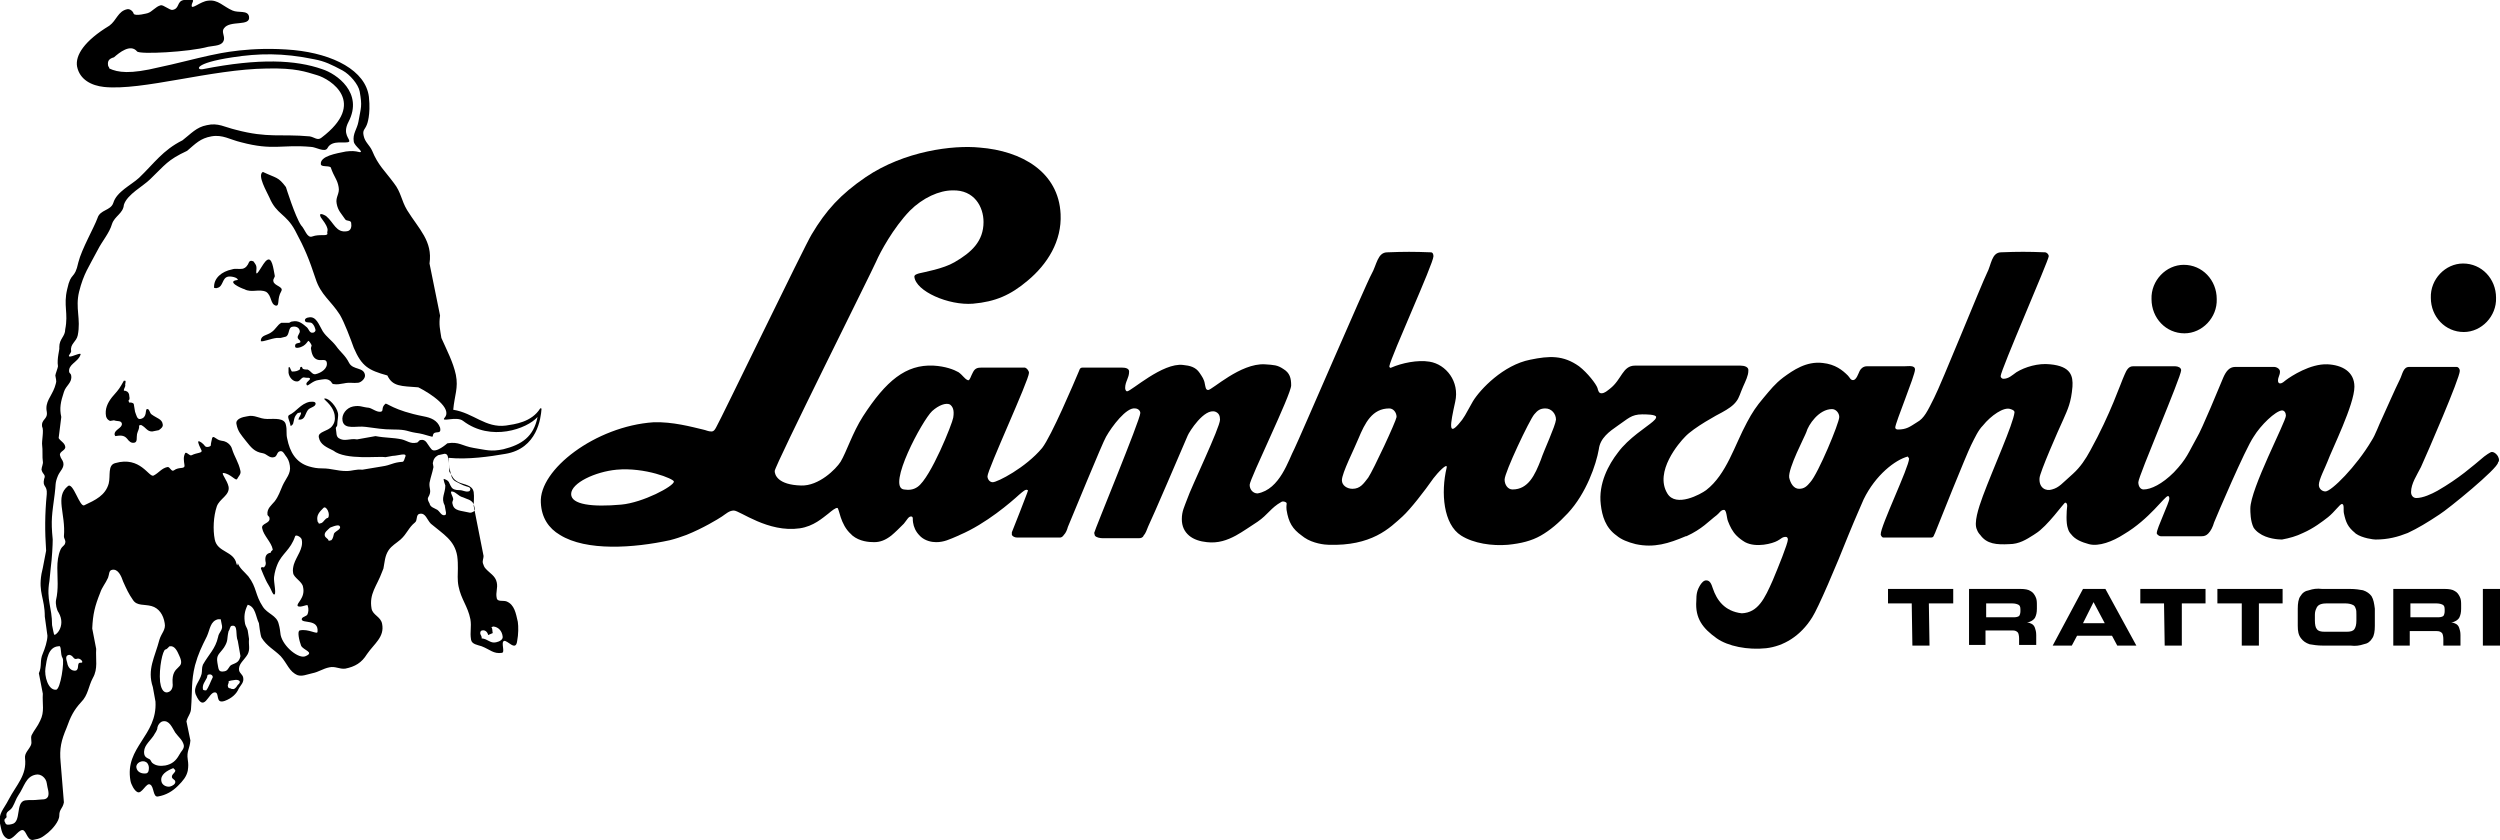 <?xml version="1.0" encoding="utf-8"?><svg xmlns="http://www.w3.org/2000/svg" viewBox="0 0 379.5 127.5"><path d="M76.7 68.9c4.9-.8 5.4-5.5 5.5-6.8 0-.2-.2-.1-.2-.1-1.3 2.1-3.9 2.4-5.2 2.6-3.1.4-4.9-1.9-8-2.4.2-2.2.8-3.3.4-5.3-.4-1.9-1.4-3.8-2.2-5.6-.2-1.3-.4-2-.2-3.4L65.2 40c.5-3.4-1.6-5.2-3.4-8.1-.9-1.5-.9-2.7-2-4.1-1.4-1.9-2.4-2.7-3.3-4.9-.4-.9-1.1-1.3-1.3-2.3-.2-.9.2-.9.5-1.7 0 0 .6-1.4.3-4.2-.5-4-5.4-6.5-11.4-7.1-6.5-.6-11.3.5-12.7.8-1.9.4-5.7 1.4-7.7 1.8-4.5 1.1-6.3.8-7.6.2 0-.2-.2-.3-.2-.5-.1-.7.2-1 .9-1.2.8-.7 2.5-2.1 3.5-.9.3.5 7.9.1 10.8-.7 1-.2 2.2-.1 2.4-1.1.1-.6-.4-1.2 0-1.7.9-1.3 4.1-.2 3.8-1.8-.2-1-1.6-.5-2.5-.9C33.9 1 33.1-.1 31.6.1c-1.2.1-2.6 1.5-2.5.7 0-.3.4-.8.1-.8-.5 0-.8-.1-1.3 0-1.1.2-.6 1.3-1.7 1.5-.4.1-1.4-.8-1.8-.7-.8.2-1.3 1-2 1.2 0 0-1.8.5-2.1.1-.1-.4-.6-.8-1-.7-1.4.3-1.6 1.7-2.7 2.5-3.8 2.3-5.2 4.5-4.9 6.2.4 2 2.2 2.9 4.1 3.1 5.8.6 16.3-2.7 24.7-2.8 4.4-.1 5.9.5 7.6 1 2.1.6 7.7 4.2.7 9.5-.6.5-1.1-.1-1.8-.2-4.4-.4-6.3.3-11.2-1-1.7-.4-2.7-1.1-4.4-.7-1.6.3-2.4 1.3-3.7 2.3-3 1.5-4.3 3.5-6.6 5.7-1.2 1.1-3.4 2.1-3.9 3.8-.4 1.2-2 1-2.4 2.3-.5 1.4-2.4 4.7-2.9 6.7-.6 2.8-1.1 1.3-1.7 4.1-.6 2.5.2 3.6-.3 6.1 0 1.1-.9 1.4-.9 2.7.1.3-.4 1.7-.2 2.9 0 .2-.4 1.2-.4 1.4.2 1.1.2.8-.1 1.8-.5 1.4-1.5 2.2-1.2 3.7.2 1.2-.9 1.1-.7 2.3.3.5-.1 2.2 0 2.8.1.6 0 1.9.1 2.4.1.4-.2.9-.2 1.3.2.8.7.7.4 1.4-.3 1.3.5.9.4 2.3-.3 3.1-.3 5.6-.1 8.6l-.5 2.6-.2.9c-.5 2.9.5 3.7.5 6.5l.4 2.9c0 .8-.4 2-.7 2.7-.5 1.1-.1 1.9-.6 3l.6 3.1c-.1 1.6.3 2.7-.4 4.1-.4.9-.9 1.4-1.3 2.2-.2.5.1 1-.1 1.5-.3.7-1 1.2-.9 2 .3 2.6-1.3 4-2.5 6.3-.7 1.4-1.6 2.1-1.3 3.6.2.9.3 1.9 1.1 2.3.8.4 1.6-1.3 2.3-1.3.6 0 .7 1.6 1.6 1.5 1.2-.2 1.4-.4 2.3-1.1.6-.5 1.7-1.7 1.7-2.6 0-1 .5-1 .7-2l-.5-6.1c-.2-2.1.1-3.3.9-5.2.6-1.7 1.1-2.7 2.2-3.9 1.1-1.1 1.1-2.4 1.8-3.7.8-1.4.4-2.8.5-4.4l-.6-3.1c.1-2.2.4-3.4 1.2-5.4.3-.9.8-1.4 1.2-2.3.2-.5.1-1.1.6-1.2.9-.2 1.4.9 1.7 1.8.5 1.1.8 1.8 1.5 2.8.6.9 1.7.6 2.8.9 1.1.3 1.8 1.3 2 2.6.2 1-.5 1.5-.8 2.5-.7 2.7-1.9 4.5-1 7.2l.4 2.2c.3 5.2-4.7 6.9-3.8 12 .1.6.6 1.5 1 1.7.7.5 1.4-1.5 2-1.1.6.3.4 2 1.2 1.8 1.2-.2 2.2-.8 3-1.6.8-.8 1.3-1.4 1.5-2.3.1-.7.1-1 0-1.7-.2-1.3.3-1.6.4-2.9l-.6-2.9c.2-.8.7-1.2.7-2 .2-2.5 0-4.1.6-6.5.5-1.8 1-2.8 1.8-4.4.5-1.1.5-2.3 1.7-2.6h.4l.2 1c.1.7-.5 1-.6 1.7-.4 1.8-1.4 2.6-2.3 4.2-.2.5-.1.9-.2 1.4-.3 1.2-1.3 1.9-.9 3.1 1.3 3 1.9-.3 2.9-.3.8 0 0 1.8 1.5 1.3 1.1-.4 1.8-1.1 2.1-1.8.3-.6.9-1 .7-1.8-.1-.4-.5-.6-.6-1-.2-1 .8-1.6 1.3-2.5.4-.8.1-1.4.2-2.3l-.2-1.3c-.1-.4-.3-.6-.4-1-.2-1.1-.1-1.9.4-2.9 1.2.3 1.2 1.8 1.7 2.8 0 0 .2 1.8.4 2.2.8 1.3 1.9 1.8 2.9 2.8 1 1.1 1.3 2.4 2.6 2.9.7.2 1.3-.1 2.2-.3 1-.2 1.6-.7 2.6-.9.9-.2 1.5.3 2.4.2 1.5-.3 2.5-.9 3.3-2.2 1.1-1.6 2.7-2.6 2.3-4.6-.2-1.1-1.4-1.3-1.6-2.3-.4-2.3.8-3.4 1.6-5.6l.2-.5c.2-1 .2-1.9.8-2.8.5-.7 1.1-1 1.8-1.6 1-.9 1.2-1.8 2.2-2.6.4-.3.1-1.2.7-1.3.9-.2 1.1.9 1.7 1.5 1.9 1.6 3.6 2.5 4 4.9.1.7.1 1.3.1 1.9 0 .8-.1 1.7.1 2.7.4 2 1.4 3 1.8 5 .2 1.2-.1 1.9.1 3.1.1.7 1 .8 1.6 1 1.3.5 1.8 1.2 3.1 1 .5-.1-.2-1.6.3-1.8.5-.2 1.8 1.7 2 0 .2-1 .2-2.2.1-2.9-.3-1.3-.5-2.6-1.7-3.1-.5-.2-1.4.1-1.5-.5-.2-.9.2-1.5 0-2.4-.2-1-1.1-1.4-1.7-2.1-.2-.2-.3-.5-.4-.8-.1-.4.1-.7.1-1.1l-1.5-7.6c0-.8.1-1.3 0-2.1-.2-1.1-1.4-1.1-2.3-1.5-.9-.5-.8-.7-1.4-1.6l-.1-2.1c2.9.3 6.3-.2 8.6-.6zm-45.4 35.9c-.2 0-.5 0-.5-.2-.1-.7.3-1.1.6-1.7.1-.2 0-.5.3-.5.3-.1.6.1.6.4-.4.8-.6 1.5-1 2zm43.5-8.7c-.1-.4 0-.6-.2-.9l.3-.1c.8.1 1.3.7 1.4 1.5.1.5-.5.8-1 .9-.9.2-1.2-.5-2.2-.6.1-.3-.2-.5-.2-.8 0-.2.1-.4.3-.4.4-.1.8.2.9.7l.7-.3zM7.3 120.9c-.3.6-.9.4-1.5.5-.7.1-1.3 0-2 .1-1.5.3-.5 3.3-2 3.6-.4.1-.9.2-1-.2-.1-.3-.2-.2-.1-.4-.1-.2.3-.3.3-.5-.2-.9.5-.8.9-1.5s.5-1.2.9-1.8c.9-1.3 1.1-2.8 2.6-3.1.8-.2 1.6.5 1.7 1.3.1.8.4 1.4.2 2zm1.2-16.2c-1.2.1-1.8-2.1-1.6-3.3.2-1.3.4-3.2 2-3.3.5-.2.2 1.2.6 1.8.3.4-.3 4.8-1 4.8zm3.7-4.1c-.6 0-.1 1-.7 1.2-.7.1-1.2-.5-1.3-1.2-.1-.4-.4-1.1.3-1.2.7.1.6.8 1.2.6.5-.2 1.2.7.5.6zm12.9-2c.4-.1.5-.5.7-.5.7-.1 1.1.7 1.4 1.4 1.1 2.3-1.2 1.2-1 4.2.1.7-.2 1.3-.8 1.4-.7.1-1-.8-1.1-1.6-.2-2.1.4-4.8.8-4.9zm-2.9 18.8c-.7.1-1.4-.2-1.5-.9-.1-.7.9-1.2 1.5-.8.2.1.4.5.4.8 0 .3 0 .8-.4.9zm4.4 1.2c.1.4-.4.7-.8.8-.5.1-1.2-.2-1.3-.8-.2-1 .8-1.6 1.8-2l.3.3c.1.4-.6.6-.5 1.1.1.3.4.3.5.6zm.6-4c-.5.9-1.1 1.4-2.1 1.6-.7.1-1.4.1-2-.4-.2-.2-.2-.5-.5-.6-.4-.2-.6-.3-.7-.7-.2-1.2.7-1.8 1.4-2.8.2-.4.6-.8.6-1.3.1-.4.4-.8.8-.9 1-.2 1.4.9 1.9 1.7.5.7 1.1 1.1 1.3 1.9.1.6-.4.9-.7 1.5zm8.8-10.5c-.1.2-.3.4-.5.5-.2 0-.4 0-.5-.1-.2 0-.4-.1-.4-.3-.1-.3.2-.5.1-.8l.4-.1.7-.1c.3 0 .6.1.6.3 0 .3-.3.4-.4.6zm-.8-3.2c-.5.2-.5.9-1.1 1-1 .2-.9-.3-1.1-1.3-.2-1.2.3-1.3 1-2.3.7-1.1.4-1.3.7-2.5.2-.2.2-.8.5-.8 1-.2.5 1.4.9 2.3l.4 2.3c-.2.9-.6 1-1.3 1.3zm14.6-22.3c-.5.1-.6.6-1 .8l-.4.1c0-.2-.2-.2-.2-.4-.2-.9.3-1.4.9-2 .4-.4 1.1.9.7 1.5zm.3 1.5s1.1-.5 1.4-.3c.5.5-.6.8-.8 1.2-.1.3-.1.7-.4 1l-.4.1c-.1-.4-.5-.4-.6-.8-.1-.5.4-.8.8-1.2zm21.8-3.6l.2.8c0 .2-.1.3-.3.4 0 0-.3.2-.6.1-1.2-.3-2.3-.2-2.5-1.3-.1-.2 0-.4.1-.7 0-.4-.6-1.2-.2-1.2.7.1.9.7 1.7.9.6.3 1.2.3 1.6 1zm-2.7-3.4c.6.3.9.5 1.5.7.3.1.6.1.7.4 0 .2-.1.4-.3.4-.5.1-.8-.2-1.4-.2-.5 0-1-.1-1.2-.5-.4-.6-.2-.9-1.1-1.2-.2-.1.2 1 .2 1 0 1.2-.7 1.9-.1 3l.2 1.1c0 .2 0 .4-.2.4-.5.1-.7-.5-1.1-.8-.5-.3-1.1-.4-1.2-1 0 0-.4-.6-.2-.9.6-1 .1-1.3.2-2.2.2-1 .4-1.4.6-2.4l-.1-.6c.1-.6.3-.9.8-1.2l.9-.2s.3-.1.5.2c.2.3.3 1.9.3 1.9.3.9.2 1.7 1 2.1zm-1.3-5.8s-1.8 1.6-2.4.9c-.7-.8-.8-1.6-1.7-1.4-.3.1-.3.4-.6.4-.9.2-1.4-.3-2.2-.5-1.4-.3-2.4-.2-4-.5l-2.8.5c-1.1-.2-1.9.4-2.8-.2-.4-.3-.3-.8-.4-1.3-.1-.5.2-.3.2-.8s.2-1.2.1-1.7c-.2-1-1.4-2.3-2-2.2-.5 0 1.2.8 1.5 2.5.1.7 0 1.2-.4 1.7-.6.8-2.2.8-2 1.7.2 1.1 1.2 1.5 2.2 2 1.9 1.5 6.9.8 7.9 1l1.1-.2c.8 0 2.3-.6 1.9.2-.1.3-.2.7-.4.7-1.5.1-1.7.5-3.1.7l-3 .5c-1-.1-1.5.2-2.4.2-1.5 0-2.2-.4-3.7-.4-.8 0-1.3-.1-2-.3-2-.6-2.9-2.2-3.3-4.2-.2-.8 0-1.3-.2-2.1-.2-1.1-1.7-.9-2.8-.9-1.3 0-1.9-.7-3.1-.4-.7.1-1.8.4-1.6 1.2.2 1.1.7 1.6 1.4 2.5.8 1 1.3 1.7 2.6 1.9.6.1 1 .8 1.7.6.5-.1.4-.8.9-.9.4-.1.6.3.8.6.4.5.6.9.7 1.6.2 1.2-.6 1.9-1.1 3-.4.9-.6 1.6-1.2 2.4-.5.6-1.2 1.1-1.1 2 0 .2.3.3.3.5.2.9-1.3.8-1.1 1.6.2 1.1 1.4 2.1 1.6 3.2 0 .2-.3.2-.3.5-.7.1-.9.6-.8 1.3 0 0 .1.3 0 .6l-.2.3c-.2.1-.4-.2-.5.2 0 0 .7 1.8 1.1 2.4.5.8.5 1.1.8 1.5.6.4 0-1.9.1-2.6.1-.8.3-1.4.5-1.9.7-1.7 2-2.2 2.7-4.3.1-.3.9.1 1 .5.3 1.4-.8 2.5-1.2 3.8-.1.4-.2.8-.1 1.3.1.7 1.4 1.3 1.5 2.1.4 1.7-1.1 2.5-.8 2.9.4.3 1.4-.3 1.5-.1.2.6.1 1 0 1.3-.1.4-.9.4-.9.8 0 .7 2.6-.1 2.4 1.9 0 .5-1.4-.5-2.7-.2-.4.1-.1 1.5.2 2.3.3.7 2.1 1 .7 1.6-1 .5-3.4-1.4-3.8-3.2-.1-.7-.1-1-.3-1.7-.3-1.3-1.7-1.5-2.4-2.6-1.2-1.8-.9-2.9-2.2-4.6-.6-.7-1.3-1.2-1.6-2-.1.5-.1.3-.2.1-.4-2-2.9-1.7-3.3-3.7-.3-1.5-.2-3.5.3-5 .4-1.2 2-1.7 1.8-3-.2-1-1.2-2.1-.8-2.1 1.1.1 1.9 1.3 2.1.9.2-.4.6-.7.5-1.2-.3-1.4-.9-2.1-1.3-3.4 0-.1-.4-1.1-1.6-1.2-.8-.1-1.2-.9-1.4-.4-.1.5-.2.8-.2 1.1 0 .2-.7.4-.9.1-.2-.3-.8-.8-1-.7-.1.2.3 1 .5 1.4.1.4-.7.3-1.5.7-.3.2-.8-.6-1-.3-.3.6-.2 1.1-.1 1.8s-.8.2-1.6.8c-.4.3-.6-.6-1-.5-.9.2-1.3.9-2.1 1.3-.7.3-2-3-5.8-1.9-1.2.3-.7 1.9-1 3.1-.5 1.8-2 2.5-3.7 3.3-.7.4-1.7-3.6-2.5-2.9-2 1.6-.3 4.2-.6 7.6 0 .4.3.6.2 1-.1.5-.4.4-.7 1-.4.9-.5 1.9-.5 2.8 0 1.6.2 3.2-.2 4.9-.1.6.1 1.5.4 1.9 1.2 2.1-.6 3.7-.7 3.3 0 0-.2-.8-.3-1.4 0-2.8-.9-3.8-.4-6.7 0 0 .1-.9.2-2 .2-1.5.3-3.5.3-4.3-.3-3-.1-3.8.3-6.9.2-1.4 0-1.6.5-2.8.3-.7 1-1.2.8-2-.1-.4-.4-.6-.5-1.1-.1-.6.9-.7.8-1.3-.1-.6-.7-.8-1-1.3l.4-3.2c-.3-1.3-.1-2.3.4-3.8.3-1 1.3-1.4 1.1-2.5 0-.2-.2-.3-.3-.5-.2-1.2 1.3-1.5 1.7-2.6.3-.6-1.4.4-1.7.2-.2-.1.3-.5.3-.8-.2-1.1.8-1.4 1-2.4.5-2.5-.4-4.1.2-6.6.7-2.8 1.5-3.8 2.8-6.3.7-1.4 1.8-2.6 2.2-4 .4-1.2 1.7-1.6 1.8-2.9.5-1.6 2.9-2.8 4-3.9 2.3-2.2 2.6-2.9 5.6-4.3 1.3-1.1 2-1.9 3.7-2.2 1.7-.3 2.8.5 4.5.9 4.9 1.3 6.1.3 10.6.7.7 0 2.1.9 2.5.2.7-1.4 2.9-.6 3.3-1 .2-.4-1.1-1.1-.1-3 2.3-4.4-1.8-7.3-4-8-4-1.4-9.5-1.7-18.1 0-1 .2-1.5-.9 4.5-1.8 3.9-.6 7.6-.7 12.4.3 1.6.3 2.6.8 4.3 1.7 1.1.6 2.4 2.1 2.6 3.2.4 2.3.2 2.3-.2 4.6-.2 1.1-.9 1.8-.7 3 .1.7 1.6 1.6.9 1.6-.8-.2-1.2-.2-2.1-.1-1.5.3-3.9.7-3.8 1.9 0 .5 1.1.2 1.5.5.5 1.5 1 1.8 1.2 3 .2 1-.5 1.5-.3 2.5.2 1.1.7 1.5 1.3 2.4.2.3.8.1.9.5.1.6 0 1.2-.6 1.3-1.7.3-2-1.3-3.2-2.3 0 0-1.3-.8-.8.2.4.6.8 1 1 1.7.1.3-.1.5 0 .8-.1.4-1.2 0-2.3.4-.8.3-1.1-1.1-1.7-1.7-.9-1.3-2.3-5.8-2.3-5.8-1.2-1.6-1.4-1.3-3.5-2.3-.9.5.6 3 1 3.9 1.1 2.6 2.5 2.4 3.9 5 1.5 2.8 2.1 4.3 3.1 7.3.8 2.5 2.3 3.3 3.7 5.5.7 1.2 1.6 3.6 2.1 5 1.2 2.8 2.2 3.4 5.1 4.2.8 1.7 2.1 1.6 4.7 1.8 2 1 5.2 3.2 4 4.6-.7.8 1.8-.3 2.8.5 4.2 3.2 9.7 1.2 11.3-.6-.6 3-2.4 4.2-5.2 4.9-1.9.4-2.6.1-4.5-.2-1.8-.3-2.2-1-4-.7z"/><path d="M64.3 63.2c-4.6-.9-5.6-2.1-5.8-1.9-.7.6-.2 1.1-.7 1.2-.6.1-1.3-.5-1.8-.6-1.1-.1-1.3-.4-2.4-.2-1 .2-1.8 1.2-1.6 2.2.3 1.4 2.1.7 3.5.9 1.7.2 2.5.4 4.3.4 2 0 2 .3 3.3.5 1.6.2 2.6.8 2.6.5.1-1.1 1.4 0 1.1-1.3-.4-1.1-1.4-1.5-2.5-1.7zM47 61c-1.4.3-2 1.5-3.1 2-.4.2.1.9.2 1.6 0 .2.4-.2.4-.3.2-.7.1-1 .7-1.6l.5-.1c0 .5-.3.6-.4 1.1h.3c.7-.1.7-.8 1.1-1.4.3-.5 1.3-.5 1.2-1.1-.1-.3-.6-.2-.9-.2zM41.9 46.4c.6 0 .1-1 .8-2.2.4-.7-1.1-.8-1.2-1.5-.1-.4.3-.6.2-.9-.2-1-.4-2.9-1.2-2.3-.6.4-1.6 2.7-1.6 1.8.1-1 0-1-.4-1.6 0 0-.5-.3-.7.1-.2.5-.5.9-1 1-.6.1-1-.1-1.6.1-1.5.3-2.8 1.3-2.7 2.8.2 0 .3.1.5 0 .9-.2.7-1.5 1.6-1.7.4-.1 1.5.1 1.5.5-1.9.2.6 1.3 1 1.4 1.1.6 2.2-.1 3.3.4.9.6.6 1.9 1.5 2.1zM23 62.9c-.3-.2-.3-.9-.7-.8-.3.1.1 1.3-1 1.5-.5.1-.6-.6-.8-1.1l-.2-1.2c-.2-.2-.4-.2-.7-.2l-.1-.3c.3-.2.1-.6.1-.9-.1-.4-.4-.6-.8-.6 0-.4.3-.6.2-.9 0-.2.2-.7-.1-.6h-.1c-.1.2-.3.5-.4.7-.4.7-.8 1.1-1.4 1.8-.7.9-1.1 1.8-.9 2.9.1.3.2.5.6.7l.6-.1c.5.2 1.1 0 1.2.5.1.7-1.2.9-1.1 1.7l.1.2c.7-.1 1.3-.2 1.8.4.3.4.6.7 1.1.6.5-.1.3-.8.4-1.3.1-.5.4-.8.3-1.3l.3-.1c.8.4.9 1 1.7 1l1-.2c.3-.2.7-.5.6-.9-.1-.8-.9-.9-1.7-1.5zM54.4 58.1c.5-.1 1.1-.7 1-1.2-.2-1.2-1.8-.7-2.4-1.8-.6-1.2-1.3-1.6-2-2.6-.7-.9-1.4-1.3-2-2.2-.6-1-1-2.4-2.2-2.1-.2 0-.6.2-.5.5.1.4.8.1 1.1.4.3.3.4.6.5 1 0 .2-.2.4-.4.4-.5.1-.6-.5-.9-.8-.7-.6-1.3-1.1-2.2-.9-.2 0-.3.1-.5.2h-1.2c-.7.4-.8 1-1.6 1.5-.6.4-1.4.4-1.5 1.1v.2c.4.1 1.5-.4 2.4-.5h.6l.8-.2c.6-.3.3-1.4 1-1.5.5-.1 1 .1 1.1.6.1.4-.4.7-.3 1.1.1.3.4.3.4.6s-.9 0-.8.7c0 .2.2.2.4.2 1.4-.2 1.5-1.3 1.7-1 .2.2.3.4.4.6 0 .2-.1.3-.1.5.1.7.3 1.5 1 1.7.5.2 1.3-.2 1.4.4.2.9-.8 1.6-1.7 1.8-.5.1-.7-.5-1.2-.7-.2 0-.5 0-.7-.1-.1 0-.1-.4-.3-.3-.2 0-.1.3-.2.4-.3.2-.6.3-1.1.3-.2.1-.3-.6-.5-.7l-.1.1v.8c.1.7.7 1.4 1.4 1.3.4-.1.6-.7 1-.6.4.1.7 0 .8.1.3.2-.5.5-.5.9l.1.2c.2.1.9-.7 1.7-.8.7-.1 1.3-.3 1.8.1.2.1.3.5.5.5.6.1 1 0 1.6-.1.9-.2 1.4 0 2.2-.1zM286.6 91.6v-2.2h9.9v2.2h-3.7l.1 6.4h-2.6l-.1-6.4h-3.6M301.5 91.6v2.1h4.3c.3 0 .6-.1.7-.2.1-.1.2-.4.2-.7v-.3c0-.4-.1-.6-.3-.7-.2-.1-.5-.2-.9-.2h-4m-2.6 6.4v-8.6h7.8c.7 0 1.2.1 1.5.3.4.2.6.5.8.9.2.4.2.8.2 1.3v.5c0 .6-.1 1-.3 1.4-.2.3-.6.6-1.2.7.3 0 .5.1.7.2.2.1.4.3.5.6.1.3.2.6.2 1.1v1.5h-2.6v-1c0-.4-.1-.8-.2-.9-.2-.2-.4-.3-.8-.3h-4.1v2.2h-2.5zM311.6 98l4.6-8.6h3.4l4.7 8.6h-2.9l-.8-1.5h-5.3l-.8 1.5h-2.9m6.2-6.6l-1.6 3.2h3.3l-1.7-3.2zM324.9 91.6v-2.2h9.9v2.2h-3.6V98h-2.6l-.1-6.4h-3.6M336.6 91.6v-2.2h9.9v2.2h-3.6V98h-2.6v-6.4h-3.7M348.8 95v-2.6c0-.8.1-1.5.4-1.9.3-.5.7-.8 1.3-.9.6-.2 1.2-.3 2-.2h4.2c.8 0 1.5.1 2 .2.6.2 1 .5 1.3.9.3.5.4 1.1.5 1.9V95c0 .8-.1 1.5-.4 1.9-.3.5-.7.8-1.3.9-.6.2-1.2.3-2 .2h-4.2c-.8 0-1.4-.1-2-.2-.6-.2-1-.5-1.3-.9-.4-.5-.5-1.1-.5-1.9m2.6-1.7v.9c0 .6.1 1.1.3 1.3.2.3.6.4 1.2.4h3.3c.6 0 1-.1 1.2-.4.2-.3.3-.7.3-1.3v-.9c0-.4 0-.7-.1-.9-.1-.3-.2-.5-.5-.6-.2-.1-.6-.2-1-.2h-3c-.5 0-.8.1-1 .2-.2.1-.4.3-.5.6-.1.2-.2.5-.2.9M365.9 91.6v2.1h4.3c.3 0 .6-.1.7-.2.1-.1.2-.4.2-.7v-.3c0-.4-.1-.6-.3-.7-.2-.1-.5-.2-.9-.2h-4m-2.6 6.4v-8.6h7.8c.7 0 1.2.1 1.5.3.4.2.6.5.8.9.2.4.2.8.2 1.3v.5c0 .6-.1 1-.3 1.4-.2.3-.6.6-1.2.7.3 0 .5.1.7.2.2.1.4.3.5.6.1.3.2.6.2 1.1V98h-2.6v-1c0-.4-.1-.8-.2-.9-.2-.2-.4-.3-.8-.3h-4.1V98h-2.5zM376.9 98v-8.6h2.6V98h-2.6"/><g><path d="M331.6 50.6c2.7 0 5-2.4 4.9-5.2 0-2.9-2.2-5.2-5-5.2-2.7 0-5 2.4-4.9 5.2 0 2.9 2.2 5.2 5 5.2zM374 50.4c2.7 0 5-2.4 4.9-5.2 0-2.9-2.2-5.2-5-5.2-2.7 0-5 2.4-4.9 5.2 0 2.9 2.2 5.2 5 5.2z"/><path d="M379.2 69.3c-.2-.4-.8-.9-1.2-.6-.2.1-.5.3-.9.6-1.8 1.5-3.8 3.3-7.1 5.2-.9.5-2.2 1.1-3.2 1.1-.5 0-.8-.4-.8-.9 0-1.3.9-2.6 1.5-3.8 1-2.2 5.9-13.5 5.9-14.6 0-.3-.2-.6-.5-.6h-7.2c-.9 0-1 1.1-1.4 1.9-.7 1.4-2.1 4.6-2.7 5.9-.5 1-1 2.5-1.6 3.4-2.3 3.9-6.1 7.7-7 7.7-.5 0-1-.4-1-1 0-.8 1-2.7 1.3-3.5.7-1.9 4.1-8.7 4.1-11.4 0-2.3-1.9-3.3-4.1-3.4-2.6-.1-5.5 1.8-6.3 2.4-.3.2-.5.5-.9.5-.2 0-.3-.2-.3-.4 0-.6.3-.8.3-1.4 0-.4-.5-.7-.9-.7h-5.9c-.9 0-1.4.7-1.8 1.6-.5 1.2-3.3 8-4 9.1-1.3 2.3-1.5 3.2-3.5 5.3-1.8 1.8-3.5 2.6-4.6 2.6-.5 0-.8-.5-.8-1.1 0-.9 6.5-16 6.5-17 0-.4-.5-.6-.9-.6h-6.4c-.7 0-1 .6-1.3 1.3-.6 1.3-2.1 5.9-5.2 11.5-.7 1.3-1.5 2.5-2.6 3.5-1.7 1.5-2.1 2.1-3.2 2.4-.9.3-2-.2-1.9-1.7 0-.8 2.9-7.4 3.6-8.9.7-1.6 1.2-2.6 1.4-5 .1-1.6-.2-3.1-3.4-3.4-1.8-.2-3.8.4-5.1 1.2-.7.5-1.2 1-2 1-.2 0-.4-.2-.4-.4 0-.9 7.3-17.6 7.3-18.2 0-.3-.3-.6-.6-.6-2.6-.1-4-.1-6.6 0-1.5 0-1.5 1.9-2.2 3.2-.7 1.4-7 17-8 18.9-1 2-1.5 3.1-2.6 3.7-1.1.7-1.6 1.1-2.9 1.1-.2 0-.4-.1-.4-.3 0-.7 3-7.9 3-8.8 0-.7-1-.5-1.6-.5h-5.7c-.5 0-.9.3-1.1.7-.2.4-.5 1.4-1 1.4-.4 0-.5-.4-.8-.7-.8-.8-1.9-1.7-3.8-1.9-2.5-.3-4.5 1.1-6 2.2-1.3 1-1.9 1.8-3 3.1s-1.7 2.2-2.5 3.7c-1.9 3.5-3.1 7.9-6.2 10.3-.8.6-4.6 2.7-5.9.5-2-3.3 1.8-7.7 2.7-8.6 1.3-1.4 5-3.4 5.6-3.7.9-.5 1.7-1 2.2-1.7.4-.5.6-1.3 1-2.2.4-.9.8-1.7.8-2.4.1-.6-.6-.8-1.2-.8h-16c-1.9 0-2 2.1-3.8 3.5-.4.3-.8.7-1.3.7-.4 0-.5-.4-.6-.8-.2-.6-1.5-2.3-2.8-3.3-2.4-1.7-4.5-1.6-7.4-1-4.1.8-7.6 4.5-8.7 6.3-1.2 2.1-1.3 2.5-2.2 3.5-1.5 1.7-1.3.2-.5-3.4.7-3.1-1.4-5.7-3.9-6.1-1.8-.3-4.2.2-5.8.9-.1.1-.3 0-.3-.2.3-1.6 6.7-15.6 6.7-16.7 0-.3-.1-.6-.4-.6-2.6-.1-4-.1-6.6 0-1.5 0-1.6 1.9-2.4 3.3-.8 1.4-11 25.1-11.7 26.5-.9 1.7-2.2 6.2-5.6 6.8-.7 0-1.2-.6-1.2-1.3 0-.9 6.3-13.7 6.3-15.1 0-1.1-.2-1.9-1.2-2.5-.9-.6-1.4-.6-2.8-.7-3.7-.2-8 3.9-8.6 3.9-.4 0-.4-.5-.5-.9-.1-.7-.4-1.1-.8-1.7-.6-.9-1.5-1.1-2.5-1.2-3.1-.4-7.9 4-8.5 4-.2 0-.3-.3-.3-.5 0-1 .6-1.5.6-2.5 0-.5-.6-.6-1.1-.6h-6c-.3 0-.4.2-.5.5-.8 1.9-4.2 9.9-5.6 11.7-2.5 3-6.8 5.2-7.5 5.2-.5 0-.8-.5-.8-.9 0-1 6.3-14.6 6.3-15.7 0-.3-.3-.7-.6-.8H149c-.6 0-1 .1-1.3.7-.3.5-.5 1.4-.8 1.2-.5-.2-.7-.7-1.4-1.2-.7-.4-2-.9-3.8-1-4.2-.2-7.2 2.3-10.7 7.7-1.6 2.5-2.5 5.4-3.4 6.9-.7 1.1-3.3 3.7-6 3.6-3.5-.1-4-1.6-4-2.2 0-.8 14.9-30.6 15.4-31.8.6-1.4 2.6-5.1 5.1-7.7 2-2 4.5-3.1 6.5-3.1 3.3-.1 4.7 2.5 4.7 4.8 0 2.9-1.8 4.6-4.4 6.1-1.7 1-4.6 1.5-5.4 1.7-.3.1-.7.2-.7.5.2 2.2 5.2 4.4 8.9 4.1 3.4-.3 5.7-1.3 8.3-3.5 3-2.5 5.2-6 5-10.1-.3-6.4-5.9-9.6-12.3-10.1-4-.4-11.4.5-17.3 4.5-3.8 2.6-6 5-8.2 8.7-1 1.6-13.9 28.3-14.4 29.1-.2.4-.4.8-.8.8-.5 0-.8-.2-1.3-.3-1.7-.4-4.6-1.2-7.5-1.1-8.8.6-17.4 7.2-17.1 12.2.1 2.3 1.2 3.9 2.9 4.9 4 2.5 11.2 2 16.7.8.8-.2 1.7-.5 2.5-.8 2.5-1 4.8-2.4 5.4-2.8.6-.4 1.1-.9 1.8-.9.9 0 5.2 3.4 10 2.7 2.1-.3 3.5-1.6 4.3-2.2.6-.5 1.1-.9 1.4-.9.3 0 .4 2.5 2.1 4l.2.2c1.1.9 2.5 1 3.3 1 .9 0 1.7-.3 2.6-1 .6-.5 1.2-1.1 1.9-1.8.5-.6.7-1.1 1.1-1.1.4 0 .2.5.3.9.1.7.4 1.4 1 2l.2.2c.7.6 1.6.8 2.3.8 1.2 0 2-.4 3.4-1l.2-.1c4-1.7 7.8-5 9-6.1.6-.5 1-.9 1.3-.7.1 0 0 .2-.1.5s-2 5.2-2.3 5.9v.4c.1.2.4.4.8.4h6.5c.2 0 .4-.1.6-.4.3-.3.5-.8.6-1.2.6-1.4 5.3-12.9 5.8-13.7.9-1.6 3.1-4.5 4.4-4.3.4 0 .8.3.8.7 0 1-7 17.9-7 18.2l.1.4c.2.3.8.4 1.2.4h5.5c.3 0 .6-.1.7-.4.3-.3.5-.9.7-1.4.6-1.2 5.1-11.7 6-13.8.2-.5 2.5-4.2 4.2-3.6.5.2.7.6.7 1.2 0 1.2-4.4 10.3-5 12.1-.4 1.1-.8 1.8-.8 3 0 1.1.4 1.9 1.1 2.5.7.6 1.7.9 2.7 1 1.7.2 3.1-.3 4.4-1 1.1-.6 2.2-1.4 3.3-2.1 1.6-1.1 2-2.1 3.6-3 .1-.1.4-.1.6 0 .4.2.1.2.2 1.2.3 1.9.9 2.9 2.3 3.9l.4.3c1.3.9 3.1 1.1 3.7 1.1 3.2.1 5.5-.5 7.3-1.4 1.8-.9 3-2.1 3.9-2.9 1.2-1.1 3.3-3.8 4.7-5.8.6-.8 2.2-2.5 2-1.6-.9 3.8-.5 8.6 2.2 10.3 1.9 1.2 4.7 1.6 7.1 1.4 2-.2 3.6-.6 5-1.4 1.4-.8 2.7-1.9 4.1-3.4 2.8-3 4.3-7.4 4.7-9.7.2-1.7 1.6-2.7 2.9-3.6 1.5-1 2-1.7 3.7-1.7.5 0 2.1 0 2.1.4 0 .3-.3.5-.5.7-.9.8-3.7 2.5-5.3 4.7-1.4 1.8-3 4.7-2.6 7.9.2 1.7.7 3.5 2.4 4.7.7.6 1.7 1 2.9 1.3 2.8.6 5-.1 7.6-1.2h.1c2.4-1.1 3.4-2.3 4.6-3.2.4-.3.6-.8 1.1-.8.4 0 .4 1.2.6 1.7.3.8.7 1.6 1.3 2.2h.1-.1c.4.4.8.7 1.3 1 1.7.9 4.2.2 4.9-.2.6-.3.7-.6 1.3-.6.2 0 .3.2.3.4 0 .6-1.5 4.3-2.3 6.2-1.2 2.7-2.2 4.9-4.7 5-2.6-.3-3.8-2-4.4-3.8-.2-.6-.4-1.2-1-1.2-.4 0-.7.4-.9.7-.5.8-.6 1.4-.6 2.4-.2 2.7 1 4.2 3.1 5.7 1.7 1.2 4.7 1.8 7.5 1.5 2.6-.3 5.2-1.8 7-4.7.9-1.4 3.6-7.7 5.5-12.5 1.1-2.7 2.1-4.9 2.3-5.4 1.8-3.7 4.8-6 6.7-6.5l.2.3c0 1.3-4.4 10.4-4.3 11.5v.1c.1.2.2.4.4.4h7.2c.3 0 .4-.1.5-.4.1-.2.2-.4.3-.7.3-.8 4.6-11.5 5.3-12.9.6-1.2 1.1-2.3 1.8-3 1.2-1.5 3.2-2.9 4.2-2.5.3.1.6.2.6.5-.2 1.8-3.2 8.4-4.8 12.7-.7 1.9-1.4 4.1-.9 5.1.1.3.3.6.5.8 1 1.4 2.5 1.5 4.4 1.4 1.5 0 2.6-.7 3.7-1.4l.3-.2c1.8-1.1 4.3-4.7 4.5-4.7.2 0 .3.2.3.5-.1.8-.2 2.6.1 3.4.1.4.3.7.5.9.6.8 1.6 1.2 2.7 1.5 1.5.4 3.6-.4 5.3-1.5 3.9-2.3 6.2-5.8 6.7-5.8.2 0 .2.3.2.4 0 .6-1.9 4.5-1.9 5.2v.1h.1-.1c.1.2.4.4.6.4h6.2c.4 0 .7-.1 1-.4.4-.4.7-1 .9-1.7.4-1 4.7-11.1 6-13 1.1-1.8 3.3-3.9 4.3-4 .4 0 .6.4.6.8 0 .9-5.4 11.1-5.4 14.1 0 .5 0 1.9.5 2.9.2.3.5.6.8.8 1.2.9 3 1 3.5 1 1.1-.2 2.2-.5 3.2-1 1.6-.7 2.9-1.7 3.8-2.4 1-.8 1.8-2 2.1-2 .4 0 .2.9.3 1.4.3 1.4.6 2.1 1.7 3l.1.1c1 .7 2.7.9 3 .9 1.9 0 3.4-.4 4.9-1 1.5-.7 3-1.6 4.8-2.8 1.3-.8 8.9-7 8.9-7.9.2-.2.2-.5 0-.9zM94.3 76.6c-4.4.4-7.6 0-7.6-1.6 0-1.7 3.7-3.4 6.9-3.7 4.3-.4 8.7 1.4 8.7 1.8 0 .7-4.7 3.2-8 3.5zm50.4-13.2c-.1.8-3.4 9.1-5.4 10.5-.7.5-1.4.5-2.1.4-2.6-.4 2.8-10.5 4.3-11.9 1-.9 2.1-1.3 2.7-1 .4.3.7.8.5 2zm63 9.1c-.7.9-1.2 1.7-2.4 1.7-.8 0-1.6-.5-1.6-1.3 0-1.1 1.9-4.8 2.5-6.3 1-2.4 2.1-4.6 4.7-4.6.6 0 1.1.6 1.1 1.3-.1.7-3.5 8-4.3 9.2zm26.2-2.7c-.9 2.3-1.9 4.5-4.3 4.5-.7 0-1.2-.7-1.2-1.5 0-1.1 3.8-9.1 4.5-9.9.5-.6.9-.9 1.7-.9.9 0 1.6.8 1.6 1.7-.1 1-1.8 4.6-2.3 6.1zm40.9 3.4c-.5.6-.9 1-1.7 1-.8 0-1.3-.8-1.5-1.7-.2-1.4 2.4-6.3 2.6-6.9.3-1.1 1.9-3.5 3.9-3.5.6 0 1.1.6 1.1 1.2 0 .9-3.2 8.6-4.4 9.9z"/></g></svg>